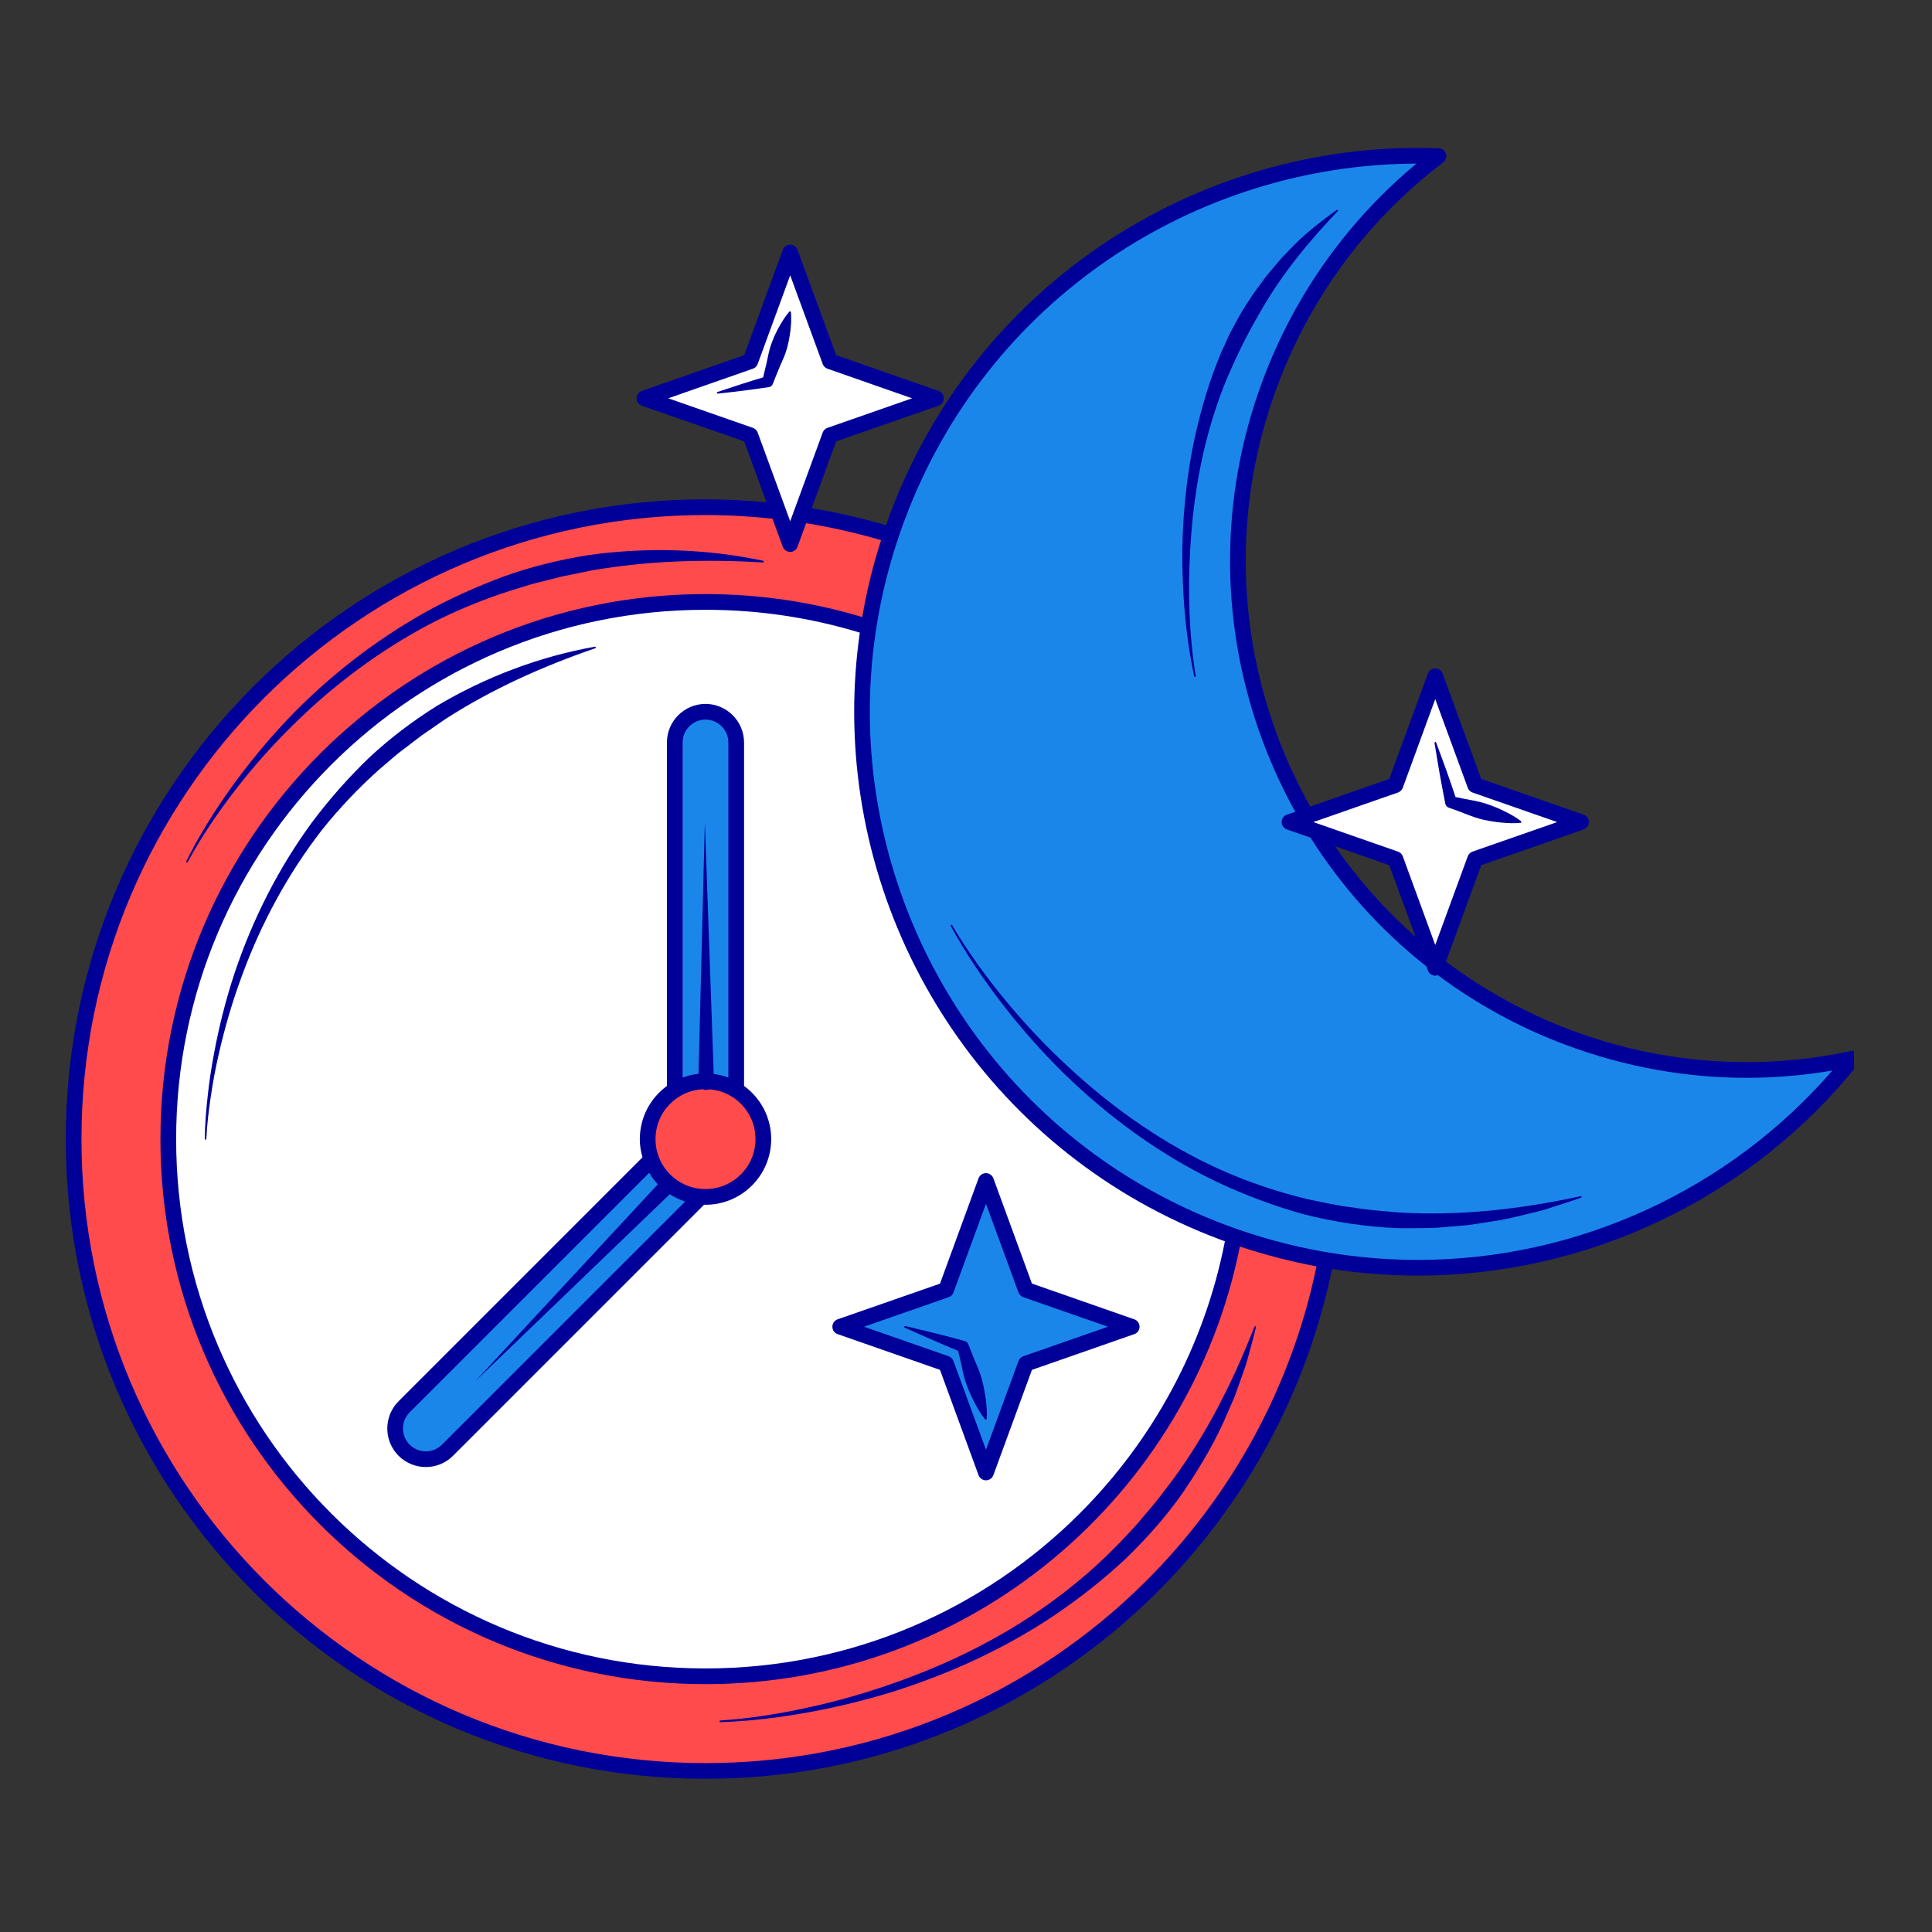 <svg version="1.0" preserveAspectRatio="xMidYMid meet" height="125" viewBox="0 0 93.75 93.75" zoomAndPan="magnify" width="125" xmlns:xlink="http://www.w3.org/1999/xlink" xmlns="http://www.w3.org/2000/svg"><rect x="0" y="0" width="93.75" height="93.75" fill="#333333" stroke="none"/><defs><g></g><clipPath id="0bf8ef3d1d"><path clip-rule="nonzero" d="M 3.191 7.168 L 89.961 7.168 L 89.961 86.453 L 3.191 86.453 Z M 3.191 7.168"></path></clipPath><clipPath id="afff7b532e"><path clip-rule="nonzero" d="M 3.191 24 L 64 24 L 64 86 L 3.191 86 Z M 3.191 24"></path></clipPath><clipPath id="6f323eac81"><path clip-rule="nonzero" d="M 42 7.168 L 89 7.168 L 89 62 L 42 62 Z M 42 7.168"></path></clipPath></defs><g fill-opacity="1" fill="#000000"><g transform="translate(51.271, 37.126)"><g><path d="M 0.172 -0.125 C 0.172 -0.281 0.188 -0.406 0.219 -0.5 C 0.258 -0.602 0.316 -0.695 0.391 -0.781 C 0.473 -0.863 0.609 -0.969 0.797 -1.094 L 1.109 -1.328 C 1.223 -1.41 1.316 -1.488 1.391 -1.562 C 1.461 -1.633 1.52 -1.711 1.562 -1.797 C 1.602 -1.879 1.625 -1.973 1.625 -2.078 C 1.625 -2.242 1.578 -2.367 1.484 -2.453 C 1.398 -2.535 1.266 -2.578 1.078 -2.578 C 0.922 -2.578 0.785 -2.539 0.672 -2.469 C 0.555 -2.406 0.461 -2.312 0.391 -2.188 L 0.344 -2.172 L 0.141 -2.391 C 0.242 -2.547 0.375 -2.664 0.531 -2.75 C 0.688 -2.844 0.867 -2.891 1.078 -2.891 C 1.273 -2.891 1.441 -2.852 1.578 -2.781 C 1.711 -2.707 1.812 -2.609 1.875 -2.484 C 1.938 -2.367 1.969 -2.234 1.969 -2.078 C 1.969 -1.953 1.941 -1.832 1.891 -1.719 C 1.836 -1.602 1.758 -1.5 1.656 -1.406 C 1.562 -1.312 1.441 -1.207 1.297 -1.094 L 0.984 -0.875 C 0.859 -0.781 0.766 -0.703 0.703 -0.641 C 0.641 -0.586 0.594 -0.531 0.562 -0.469 C 0.531 -0.414 0.516 -0.352 0.516 -0.281 L 1.969 -0.281 L 1.969 0 L 0.172 0 Z M 0.172 -0.125"></path></g></g></g><g clip-path="url(#0bf8ef3d1d)"><path fill-rule="nonzero" fill-opacity="1" d="M 67.414 41.984 L 68.691 45.461 C 67.203 44.148 65.895 42.672 64.781 41.062 Z M 90.211 51.176 C 90.129 51.039 89.969 50.973 89.809 51.004 C 88.16 51.355 86.465 51.539 84.754 51.539 C 81.926 51.539 79.051 51.043 76.246 49.992 C 74.016 49.156 71.977 48.023 70.164 46.66 L 71.875 41.984 L 76.844 40.25 C 76.996 40.195 77.098 40.051 77.098 39.891 C 77.098 39.727 76.996 39.582 76.844 39.531 L 71.875 37.797 L 70.004 32.688 C 69.949 32.535 69.805 32.438 69.645 32.438 C 69.484 32.438 69.344 32.535 69.289 32.688 L 67.414 37.797 L 63.578 39.137 C 61.555 35.527 60.449 31.426 60.449 27.211 C 60.449 24.379 60.945 21.5 62 18.691 C 63.668 14.234 66.504 10.562 70.031 7.879 C 70.16 7.781 70.215 7.613 70.164 7.461 C 70.117 7.309 69.977 7.199 69.816 7.195 C 69.48 7.184 69.148 7.176 68.816 7.176 C 57.734 7.176 47.305 13.953 43.191 24.941 C 43.125 25.125 43.059 25.305 42.996 25.488 C 41.82 25.141 40.613 24.863 39.387 24.66 L 40.574 21.418 L 45.539 19.688 C 45.695 19.633 45.797 19.488 45.797 19.328 C 45.797 19.164 45.695 19.02 45.539 18.969 L 40.574 17.234 L 38.699 12.121 C 38.645 11.973 38.504 11.875 38.344 11.875 C 38.184 11.875 38.039 11.973 37.984 12.121 L 36.113 17.234 L 31.145 18.969 C 30.992 19.02 30.891 19.164 30.891 19.328 C 30.891 19.488 30.992 19.633 31.145 19.688 L 36.113 21.418 L 37.195 24.375 C 36.219 24.281 35.234 24.23 34.234 24.23 C 17.09 24.23 3.191 38.129 3.191 55.273 C 3.191 72.418 17.09 86.316 34.234 86.316 C 49.219 86.316 61.723 75.699 64.637 61.578 C 66.027 61.793 67.422 61.898 68.805 61.898 C 77.082 61.898 84.996 58.113 90.188 51.613 C 90.285 51.488 90.297 51.312 90.211 51.176" fill="#000099"></path></g><g clip-path="url(#afff7b532e)"><path fill-rule="nonzero" fill-opacity="1" d="M 60.926 64.348 L 60.949 64.391 C 60.863 64.738 60.77 65.09 60.676 65.438 C 60.578 65.785 60.496 66.137 60.371 66.477 L 60.008 67.5 C 59.953 67.672 59.887 67.84 59.809 68.004 L 59.594 68.5 C 59.035 69.844 58.293 71.102 57.48 72.309 C 56.66 73.516 55.68 74.605 54.641 75.621 C 53.578 76.621 52.43 77.52 51.234 78.336 C 48.828 79.965 46.172 81.18 43.426 82.059 C 42.051 82.488 40.648 82.832 39.23 83.09 C 37.816 83.344 36.387 83.523 34.949 83.566 L 34.906 83.527 L 34.945 83.488 C 36.371 83.395 37.793 83.168 39.188 82.863 C 40.586 82.559 41.961 82.172 43.309 81.695 C 46 80.758 48.578 79.488 50.887 77.832 C 52.035 77 53.125 76.094 54.113 75.082 C 54.367 74.836 54.598 74.57 54.844 74.316 L 55.203 73.926 L 55.543 73.52 C 55.766 73.25 56.004 72.988 56.219 72.707 L 56.863 71.867 C 58.547 69.598 59.832 67.043 60.875 64.371 Z M 11.23 38.203 C 12.055 37.062 12.949 35.969 13.918 34.945 C 15.863 32.898 18.113 31.133 20.586 29.738 C 21.824 29.047 23.125 28.465 24.457 27.969 C 25.801 27.488 27.191 27.152 28.598 26.93 C 31.418 26.543 34.293 26.629 37.047 27.215 L 37.074 27.262 L 37.035 27.293 C 34.23 27.125 31.441 27.207 28.719 27.68 L 27.703 27.887 C 27.535 27.926 27.363 27.949 27.195 27.992 L 26.695 28.121 C 26.363 28.211 26.023 28.277 25.691 28.379 L 24.703 28.684 C 23.391 29.109 22.105 29.637 20.875 30.273 C 18.422 31.57 16.168 33.246 14.191 35.211 C 13.195 36.188 12.27 37.234 11.414 38.34 C 10.562 39.445 9.77 40.605 9.105 41.836 L 9.105 41.84 L 9.051 41.855 L 9.035 41.805 C 9.66 40.543 10.41 39.348 11.23 38.203 Z M 34.234 81.723 C 19.629 81.723 7.785 69.879 7.785 55.273 C 7.785 40.668 19.629 28.828 34.234 28.828 C 36.879 28.828 39.43 29.219 41.84 29.941 C 42.055 28.691 42.355 27.445 42.754 26.211 C 41.57 25.863 40.355 25.59 39.117 25.387 L 38.699 26.531 C 38.645 26.68 38.504 26.781 38.344 26.781 C 38.184 26.781 38.039 26.68 37.984 26.531 L 37.484 25.168 C 36.418 25.055 35.332 24.992 34.234 24.992 C 25.871 24.992 18.305 28.383 12.82 33.863 C 7.34 39.344 3.953 46.91 3.953 55.273 C 3.953 63.637 7.34 71.203 12.82 76.688 C 18.305 82.168 25.871 85.555 34.234 85.555 C 42.598 85.555 50.164 82.168 55.645 76.688 C 59.738 72.594 62.664 67.332 63.883 61.449 C 62.641 61.219 61.398 60.898 60.164 60.488 C 57.742 72.598 47.055 81.723 34.234 81.723" fill="#ff4b4b"></path></g><path fill-rule="nonzero" fill-opacity="1" d="M 45.613 62.289 L 47.484 57.176 C 47.539 57.027 47.684 56.926 47.844 56.926 C 48.004 56.926 48.145 57.027 48.203 57.176 L 50.074 62.285 L 55.043 64.02 C 55.195 64.074 55.297 64.219 55.297 64.379 C 55.297 64.543 55.195 64.688 55.043 64.738 L 50.074 66.473 L 48.203 71.582 C 48.145 71.734 48.004 71.832 47.844 71.832 C 47.684 71.832 47.539 71.734 47.484 71.582 L 45.613 66.473 L 40.645 64.738 C 40.492 64.688 40.391 64.543 40.391 64.379 C 40.391 64.219 40.492 64.074 40.645 64.02 Z M 34.234 58.461 C 34.211 58.461 34.188 58.461 34.168 58.457 L 21.984 70.641 C 21.621 71.004 21.141 71.188 20.664 71.188 C 20.184 71.188 19.703 71.004 19.34 70.641 C 18.977 70.277 18.793 69.797 18.793 69.32 C 18.793 68.84 18.977 68.359 19.34 67.996 L 31.176 56.16 C 31.094 55.879 31.047 55.582 31.047 55.273 C 31.047 54.215 31.566 53.277 32.363 52.695 L 32.363 36.027 C 32.363 34.996 33.203 34.16 34.234 34.156 C 35.266 34.16 36.102 34.996 36.105 36.027 L 36.105 52.695 C 36.902 53.277 37.422 54.215 37.422 55.273 C 37.422 57.035 35.996 58.461 34.234 58.461 Z M 15.625 40.27 C 13.973 42.398 12.672 44.801 11.742 47.344 C 11.27 48.613 10.891 49.918 10.594 51.242 C 10.445 51.906 10.32 52.574 10.223 53.246 C 10.125 53.918 10.043 54.598 10.012 55.273 L 10.012 55.277 L 9.973 55.312 L 9.938 55.273 C 9.941 54.59 10 53.91 10.074 53.227 C 10.145 52.547 10.246 51.871 10.371 51.199 C 10.617 49.852 10.953 48.52 11.383 47.219 C 12.254 44.617 13.508 42.129 15.141 39.902 C 15.969 38.797 16.887 37.758 17.883 36.793 C 18.895 35.844 20.004 35.004 21.18 34.266 C 23.559 32.848 26.18 31.859 28.875 31.379 L 28.918 31.41 L 28.895 31.453 C 26.312 32.34 23.84 33.453 21.586 34.91 L 20.758 35.484 C 20.621 35.582 20.48 35.668 20.348 35.773 L 19.949 36.078 C 19.688 36.289 19.406 36.473 19.156 36.695 L 18.391 37.348 C 17.391 38.242 16.465 39.219 15.625 40.27 Z M 34.234 29.59 C 27.141 29.59 20.719 32.465 16.07 37.113 C 11.422 41.762 8.547 48.18 8.547 55.273 C 8.547 62.367 11.422 68.789 16.07 73.438 C 20.719 78.086 27.141 80.961 34.234 80.961 C 41.328 80.961 47.746 78.086 52.395 73.438 C 55.934 69.898 58.441 65.34 59.438 60.234 C 59.367 60.207 59.293 60.184 59.223 60.156 C 48.23 56.043 41.445 45.613 41.449 34.531 C 41.449 33.258 41.539 31.98 41.723 30.699 C 39.352 29.977 36.84 29.59 34.234 29.59" fill="#ffffff"></path><path fill-rule="nonzero" fill-opacity="1" d="M 34.203 39.891 L 34.633 52.113 C 34.879 52.145 35.117 52.203 35.344 52.289 L 35.344 36.027 C 35.344 35.723 35.219 35.445 35.016 35.246 C 34.812 35.043 34.539 34.918 34.234 34.918 C 33.93 34.918 33.652 35.043 33.449 35.246 C 33.25 35.445 33.125 35.723 33.125 36.027 L 33.125 52.289 C 33.367 52.199 33.625 52.133 33.895 52.105 L 34.203 39.891" fill="#1b86ea"></path><path fill-rule="nonzero" fill-opacity="1" d="M 23.055 67.031 L 31.922 57.465 C 31.762 57.297 31.621 57.109 31.504 56.91 L 19.879 68.535 C 19.664 68.75 19.555 69.031 19.555 69.32 C 19.555 69.605 19.664 69.887 19.879 70.102 L 19.609 70.371 L 19.879 70.102 C 20.094 70.316 20.375 70.426 20.664 70.426 C 20.949 70.426 21.23 70.316 21.445 70.102 L 33.246 58.305 C 32.98 58.219 32.73 58.098 32.5 57.949 L 23.055 67.031" fill="#1b86ea"></path><path fill-rule="nonzero" fill-opacity="1" d="M 34.418 52.859 C 34.375 52.875 34.328 52.887 34.277 52.891 C 34.215 52.895 34.16 52.879 34.105 52.855 C 33.488 52.887 32.93 53.148 32.52 53.559 C 32.078 54 31.809 54.602 31.809 55.273 C 31.809 55.945 32.078 56.551 32.52 56.988 C 32.957 57.43 33.562 57.699 34.234 57.699 C 34.906 57.699 35.508 57.43 35.949 56.988 C 36.391 56.551 36.66 55.945 36.66 55.273 C 36.66 54.602 36.391 54 35.949 53.559 C 35.551 53.16 35.016 52.902 34.418 52.859" fill="#ff4b4b"></path><g clip-path="url(#6f323eac81)"><path fill-rule="nonzero" fill-opacity="1" d="M 76.73 58.117 C 76.375 58.238 76.016 58.359 75.656 58.473 C 75.293 58.582 74.941 58.719 74.57 58.801 C 73.836 58.973 73.102 59.18 72.348 59.277 C 71.973 59.336 71.598 59.402 71.223 59.449 L 70.086 59.547 C 69.895 59.562 69.703 59.582 69.516 59.586 L 68.945 59.594 C 68.562 59.594 68.18 59.605 67.801 59.594 C 66.273 59.535 64.754 59.297 63.273 58.926 C 61.805 58.516 60.371 57.98 58.996 57.328 C 56.254 56.008 53.777 54.188 51.617 52.082 C 50.539 51.023 49.539 49.887 48.617 48.691 C 47.699 47.496 46.852 46.25 46.133 44.926 L 46.148 44.871 L 46.199 44.887 C 46.957 46.18 47.844 47.395 48.797 48.551 C 49.75 49.703 50.777 50.797 51.879 51.805 C 54.066 53.832 56.543 55.559 59.254 56.773 C 60.609 57.375 62.02 57.848 63.457 58.191 C 64.18 58.336 64.898 58.508 65.637 58.59 C 66.363 58.719 67.102 58.762 67.836 58.832 C 70.793 59.016 73.77 58.68 76.707 58.043 L 76.754 58.074 Z M 58.156 20.469 C 58.41 19.453 58.715 18.453 59.105 17.477 L 59.254 17.109 L 59.418 16.754 C 59.527 16.516 59.629 16.273 59.754 16.039 L 60.129 15.348 C 60.254 15.117 60.406 14.898 60.543 14.676 C 60.82 14.227 61.145 13.812 61.453 13.391 L 61.961 12.789 C 62.047 12.688 62.129 12.586 62.219 12.488 L 62.492 12.207 C 63.199 11.438 64.027 10.785 64.871 10.184 L 64.926 10.195 L 64.922 10.242 L 64.918 10.242 C 63.492 11.738 62.195 13.312 61.191 15.074 C 60.676 15.945 60.211 16.844 59.801 17.77 C 59.375 18.688 59.031 19.648 58.746 20.625 C 58.172 22.582 57.867 24.617 57.754 26.664 C 57.637 28.707 57.695 30.777 58.023 32.809 L 58.023 32.812 L 57.992 32.855 L 57.949 32.824 C 57.52 30.801 57.355 28.727 57.371 26.648 C 57.41 24.574 57.645 22.496 58.156 20.469 Z M 75.98 50.703 C 73.703 49.852 71.629 48.703 69.773 47.32 C 69.73 47.332 69.691 47.344 69.645 47.344 C 69.484 47.344 69.344 47.242 69.289 47.094 L 69.215 46.895 C 66.977 45.129 65.086 43.008 63.594 40.648 L 62.449 40.25 C 62.293 40.195 62.191 40.051 62.191 39.891 C 62.191 39.727 62.293 39.582 62.449 39.531 L 62.852 39.391 C 60.805 35.699 59.688 31.512 59.688 27.211 C 59.688 24.289 60.199 21.32 61.285 18.422 C 62.871 14.188 65.488 10.637 68.734 7.938 C 57.992 7.973 47.895 14.551 43.906 25.211 C 42.754 28.285 42.207 31.434 42.207 34.531 C 42.211 45.305 48.805 55.445 59.488 59.445 C 62.559 60.594 65.707 61.137 68.805 61.137 C 76.5 61.137 83.875 57.766 88.914 51.949 C 87.547 52.18 86.156 52.301 84.754 52.301 C 81.836 52.301 78.871 51.785 75.98 50.703" fill="#1b86ea"></path></g><path fill-rule="nonzero" fill-opacity="1" d="M 37.844 17.777 C 37.727 18.051 37.621 18.328 37.508 18.605 L 37.496 18.641 C 37.461 18.719 37.391 18.773 37.312 18.785 C 36.898 18.848 36.484 18.902 36.066 18.957 C 35.652 19.004 35.238 19.062 34.82 19.102 L 34.777 19.07 L 34.801 19.027 C 35.199 18.891 35.598 18.766 35.996 18.633 C 36.34 18.523 36.684 18.414 37.031 18.312 C 37.09 18.066 37.152 17.82 37.207 17.574 C 37.27 17.281 37.32 16.984 37.422 16.707 C 37.52 16.426 37.645 16.152 37.789 15.887 C 37.938 15.625 38.094 15.363 38.305 15.117 L 38.363 15.113 L 38.379 15.141 C 38.41 15.465 38.387 15.77 38.352 16.07 C 38.312 16.367 38.258 16.664 38.176 16.949 C 38.094 17.234 37.965 17.504 37.844 17.777 Z M 39.922 20.988 C 39.961 20.883 40.043 20.797 40.152 20.762 L 44.258 19.328 L 40.152 17.891 C 40.043 17.855 39.961 17.77 39.922 17.664 L 38.344 13.359 L 36.766 17.664 C 36.727 17.77 36.641 17.855 36.535 17.891 L 32.426 19.328 L 36.535 20.762 C 36.641 20.797 36.727 20.883 36.766 20.988 L 38.344 25.293 L 39.922 20.988" fill="#ffffff"></path><path fill-rule="nonzero" fill-opacity="1" d="M 69.641 35.996 L 69.684 36.02 C 69.863 36.488 70.027 36.961 70.203 37.43 C 70.348 37.844 70.492 38.262 70.629 38.676 C 70.871 38.727 71.113 38.777 71.359 38.82 C 71.648 38.871 71.938 38.938 72.215 39.035 C 72.492 39.129 72.766 39.246 73.031 39.379 C 73.301 39.512 73.562 39.66 73.816 39.852 L 73.82 39.91 L 73.793 39.926 C 73.48 39.961 73.176 39.945 72.879 39.918 C 72.582 39.891 72.289 39.844 72 39.781 C 71.715 39.719 71.438 39.621 71.164 39.512 C 70.887 39.402 70.609 39.297 70.332 39.203 L 70.301 39.191 C 70.211 39.16 70.152 39.086 70.133 39 C 70.035 38.508 69.945 38.016 69.855 37.523 C 69.773 37.027 69.684 36.535 69.609 36.039 Z M 68.07 41.551 L 69.645 45.855 L 71.223 41.551 C 71.262 41.445 71.348 41.359 71.453 41.324 L 75.562 39.891 L 71.453 38.457 C 71.348 38.418 71.262 38.336 71.223 38.227 L 69.645 33.922 L 68.07 38.227 C 68.027 38.336 67.945 38.418 67.836 38.457 L 63.73 39.891 L 67.836 41.324 C 67.945 41.359 68.027 41.445 68.07 41.551" fill="#ffffff"></path><path fill-rule="nonzero" fill-opacity="1" d="M 43.891 64.418 L 43.871 64.367 L 43.914 64.344 C 44.406 64.453 44.887 64.578 45.371 64.695 C 45.855 64.816 46.34 64.941 46.82 65.074 C 46.902 65.098 46.961 65.156 46.988 65.227 L 47 65.258 C 47.109 65.547 47.223 65.832 47.344 66.121 C 47.469 66.402 47.582 66.691 47.66 66.988 C 47.738 67.289 47.793 67.594 47.836 67.902 C 47.875 68.215 47.902 68.531 47.879 68.859 L 47.836 68.898 L 47.809 68.883 C 47.598 68.625 47.441 68.352 47.293 68.074 C 47.152 67.797 47.02 67.516 46.914 67.227 C 46.805 66.938 46.734 66.633 46.672 66.332 C 46.617 66.066 46.555 65.809 46.488 65.547 C 46.078 65.379 45.668 65.203 45.262 65.027 C 44.805 64.824 44.344 64.629 43.891 64.418 Z M 46.266 66.043 L 47.844 70.348 L 49.422 66.043 C 49.461 65.934 49.547 65.852 49.652 65.812 L 53.762 64.379 L 49.652 62.945 C 49.547 62.91 49.461 62.824 49.422 62.719 L 47.844 58.414 L 46.266 62.719 C 46.227 62.824 46.141 62.91 46.035 62.945 L 41.926 64.379 L 46.035 65.812 C 46.141 65.852 46.227 65.934 46.266 66.043" fill="#1b86ea"></path></svg>